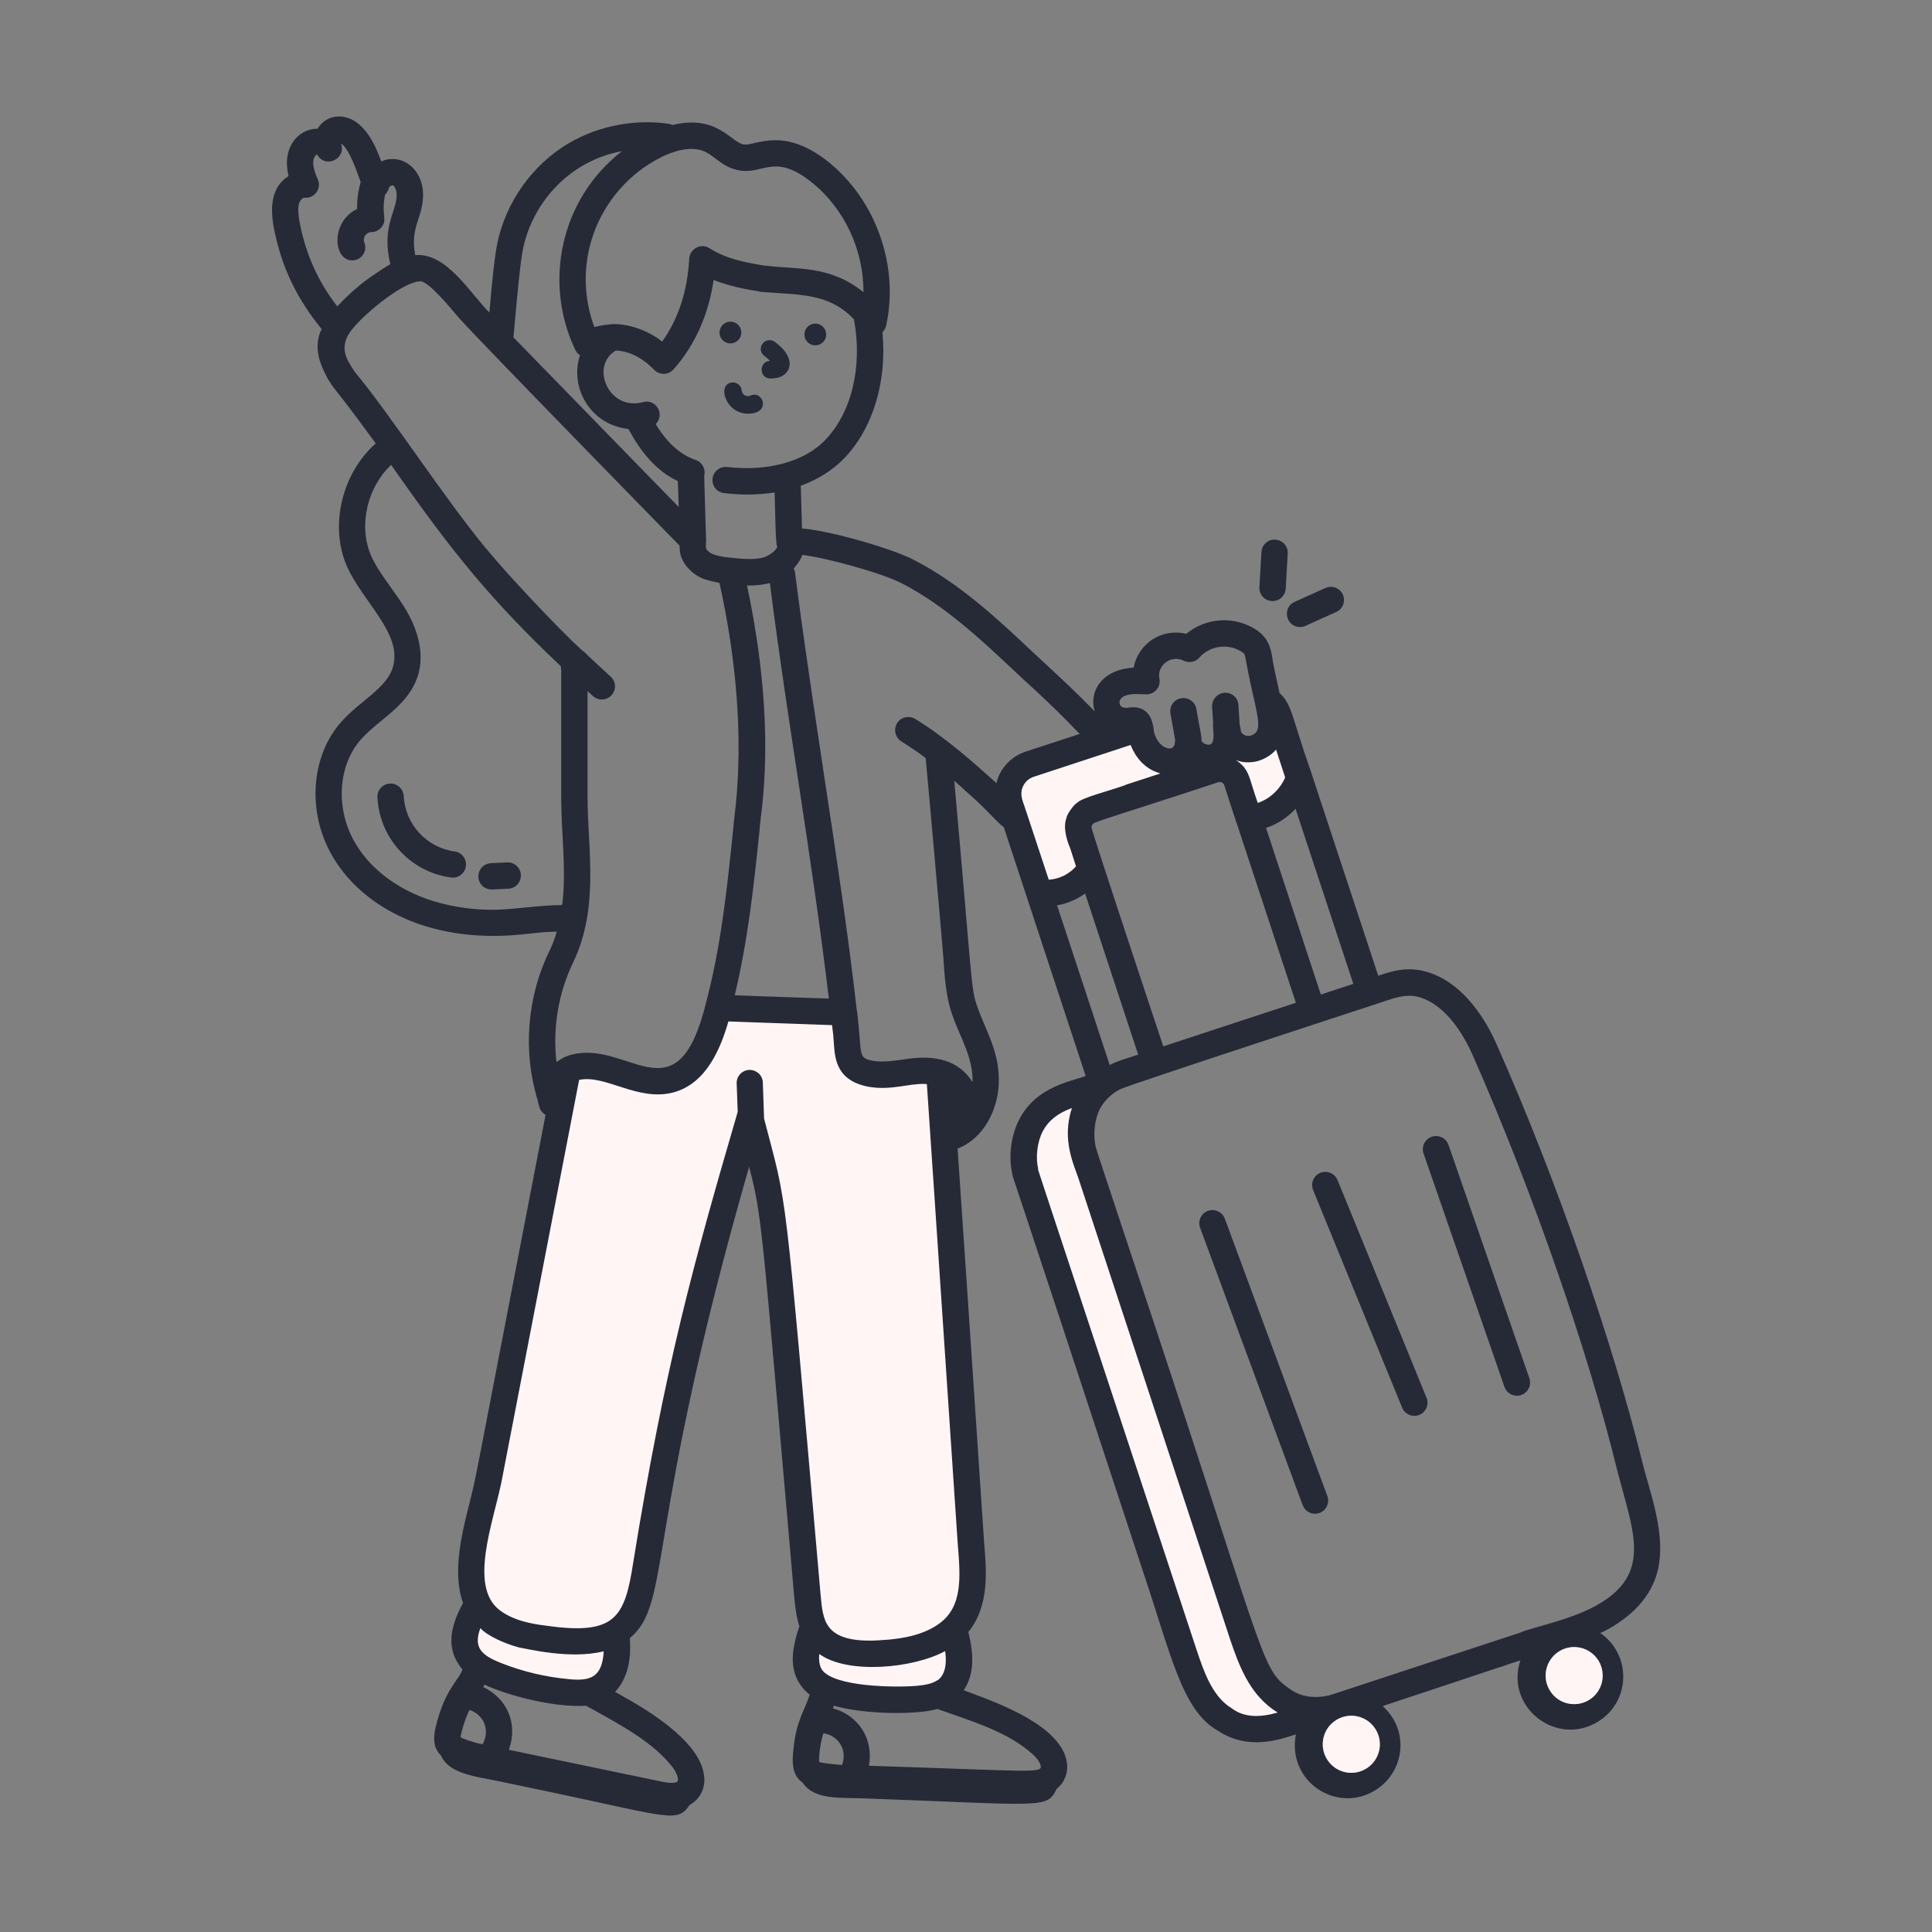 <svg width="60" height="60" viewBox="0 0 60 60" fill="none" xmlns="http://www.w3.org/2000/svg">
<rect x="0" y="0" width="60" height="60" fill="#808080" stroke="none"/>
<path d="M29.652 50.684C29.943 51.923 29.791 52.654 28.495 52.763C27.729 52.828 26.954 52.781 26.201 52.625C25.453 52.471 24.963 52.153 25.035 51.363C25.059 51.109 25.14 50.864 25.22 50.622" fill="#FFF5F5"/>
<path d="M19.143 50.709C19.179 51.325 19.192 52.071 18.614 52.42C17.948 52.823 16.138 52.317 15.41 52.029C14.257 51.573 14.22 50.942 14.788 49.887" fill="#FFF5F5"/>
<path d="M29.413 50.752C28.808 51.188 28.039 51.314 27.297 51.352C26.61 51.39 25.814 51.319 25.41 50.763C25.159 50.43 25.115 49.994 25.077 49.574C23.951 36.726 24.558 44.082 24.106 38.119C24.056 37.448 24.105 35.547 23.403 35.103C23.004 34.824 22.961 35.627 22.83 36.074C19.485 48.496 20.423 49.928 19.115 50.697C18.488 51.068 17.588 50.992 16.895 50.894C16.312 50.817 15.717 50.676 15.254 50.316C14.053 49.377 14.926 47.206 15.166 45.968C15.477 44.359 15.788 42.75 16.099 41.141C16.606 38.512 17.119 35.877 17.626 33.248C17.697 33.199 17.779 33.172 17.861 33.15C18.844 32.899 19.841 33.802 20.823 33.526C21.701 33.277 22.097 32.189 22.306 31.301C23.604 31.35 24.903 31.394 26.206 31.437C26.233 31.645 26.255 31.846 26.277 32.054C26.348 32.697 26.228 33.205 27.073 33.352C27.79 33.471 28.482 33.118 29.174 33.314C29.179 33.401 30.124 47.538 30.128 47.599C30.204 48.696 30.433 50.01 29.413 50.752Z" fill="#FFF5F5"/>
<path d="M38.075 22.552C38.124 22.645 38.146 22.748 38.141 22.852C38.091 22.759 38.07 22.656 38.075 22.552Z" fill="white"/>
<path d="M38.075 22.552C38.124 22.645 38.146 22.748 38.141 22.852C38.091 22.759 38.07 22.656 38.075 22.552Z" fill="#FFF5F5"/>
<path d="M40.35 24.16C40.078 24.931 39.362 25.388 38.779 25.398L38.408 24.259C38.316 23.964 37.994 23.806 37.705 23.904L33.87 25.164C33.576 25.257 33.417 25.578 33.51 25.873L33.876 26.969C33.528 27.518 32.9 27.814 32.267 27.706L31.361 24.957C31.192 24.449 31.47 23.898 31.977 23.735L35.408 22.606C35.419 22.682 35.425 22.759 35.436 22.813C35.612 23.459 36.084 23.722 36.461 23.637C36.706 23.577 36.908 23.326 36.892 23.086C36.99 23.402 37.383 23.609 37.705 23.5C37.967 23.408 38.136 23.13 38.141 22.851C38.387 23.409 39.119 23.377 39.385 22.911C39.584 22.552 39.434 22.098 39.368 21.738C39.78 22.047 39.732 22.441 40.35 24.16Z" fill="#FFF5F5"/>
<path d="M41.392 53.048C41.184 53.119 40.977 53.19 40.77 53.255C39.716 53.596 38.887 54.028 37.922 53.326C37.295 52.868 37.017 52.11 36.777 51.373C36.537 50.648 31.86 36.461 31.846 36.406C31.732 35.926 31.808 35.353 32.021 34.944C32.277 34.448 32.735 34.164 33.226 34.001C33.592 33.881 33.957 33.761 34.322 33.641C33.695 34.018 33.459 34.995 33.63 35.708C33.679 35.915 34.399 37.983 38.588 50.773C38.833 51.51 39.111 52.273 39.744 52.737C40.226 53.074 40.686 53.206 41.392 53.048Z" fill="#FFF5F5"/>
<path d="M38.141 22.852C38.091 22.759 38.07 22.656 38.075 22.552C38.124 22.645 38.146 22.748 38.141 22.852Z" fill="white"/>
<path d="M25.31 10.049C25.123 10.055 24.976 10.211 24.982 10.397C24.987 10.584 25.143 10.731 25.33 10.725C25.516 10.72 25.663 10.564 25.658 10.377C25.652 10.191 25.497 10.044 25.31 10.049Z" fill="#262A37"/>
<path d="M23.022 10.317C23.017 10.13 22.861 9.983 22.674 9.989C22.487 9.994 22.34 10.15 22.346 10.337C22.351 10.524 22.507 10.67 22.694 10.665C22.881 10.659 23.028 10.504 23.022 10.317Z" fill="#262A37"/>
<path d="M24.058 10.614C23.935 10.526 23.765 10.554 23.677 10.677C23.589 10.799 23.617 10.97 23.74 11.057C23.803 11.103 23.859 11.155 23.914 11.208C23.56 11.222 23.57 11.754 23.925 11.754C23.993 11.754 24.109 11.752 24.219 11.71C24.608 11.562 24.695 11.072 24.058 10.614Z" fill="#262A37"/>
<path d="M23.308 12.285C23.188 12.341 23.045 12.258 23.034 12.126C23.02 11.976 22.893 11.867 22.738 11.878C22.253 11.921 22.526 12.847 23.229 12.847C23.967 12.847 23.698 12.104 23.308 12.285Z" fill="#262A37"/>
<path d="M50.985 45.331C50.096 41.749 48.388 36.737 46.49 32.458C46.185 31.76 45.498 30.533 44.314 30.183C43.73 30.009 43.261 30.145 42.803 30.303L40.741 24.052C40.741 24.047 40.736 24.036 40.736 24.031C40.098 22.229 40.139 21.896 39.738 21.522C39.709 21.396 39.53 20.588 39.52 20.474C39.481 20.207 39.421 19.836 39.029 19.569C38.345 19.117 37.464 19.172 36.841 19.683C36.114 19.509 35.367 19.939 35.205 20.736C34.212 20.785 33.803 21.493 33.999 22.094C33.425 21.505 33.076 21.179 32.085 20.262C30.961 19.203 29.794 18.113 28.37 17.382C27.721 17.046 25.83 16.49 24.907 16.411L24.869 15.085C25.381 14.9 25.834 14.622 26.189 14.262C27.105 13.329 27.552 11.856 27.405 10.318C27.405 10.312 27.41 10.312 27.41 10.312C27.465 10.258 27.503 10.187 27.52 10.111C27.929 8.256 27.203 6.216 25.725 5.027C24.312 3.899 23.453 4.543 23.101 4.487C22.709 4.434 22.274 3.542 20.887 3.882C20.849 3.865 20.805 3.849 20.761 3.843C19.61 3.68 18.41 3.947 17.461 4.574C16.36 5.305 15.59 6.516 15.399 7.814C15.294 8.486 15.212 9.568 15.198 9.707C14.609 9.119 13.866 7.836 12.896 7.923C12.732 7.071 13.107 6.799 13.136 6.134C13.187 5.317 12.53 4.726 11.838 5.011C11.69 4.602 11.505 4.176 11.167 3.876C10.772 3.517 10.162 3.509 9.863 3.996C9.262 3.996 8.741 4.581 8.963 5.469C8.445 5.785 8.39 6.387 8.489 6.991C8.733 8.345 9.267 9.33 9.989 10.22C9.651 10.895 10.088 11.575 10.201 11.802C10.207 11.807 10.207 11.812 10.212 11.812C10.479 12.244 10.305 11.9 11.669 13.771C10.632 14.687 10.223 16.302 10.769 17.578C11.283 18.724 12.518 19.691 12.198 20.731C12.008 21.369 11.166 21.778 10.605 22.411C9.645 23.48 9.53 25.242 10.327 26.594C11.131 27.977 12.872 29.065 15.318 29.065C16.217 29.065 16.661 28.934 17.292 28.934C17.232 29.142 17.156 29.338 17.063 29.534C16.36 30.974 16.234 32.676 16.703 34.187C16.703 34.227 16.749 34.378 16.763 34.416C16.796 34.509 16.867 34.58 16.943 34.623C14.461 47.474 14.826 45.658 14.592 46.634C14.347 47.6 14.036 48.833 14.38 49.782C13.985 50.515 13.822 51.207 14.363 51.849C14.249 52.188 13.816 52.446 13.529 53.638C13.43 54.047 13.496 54.309 13.67 54.494C13.676 54.5 13.681 54.505 13.687 54.505C13.927 55.074 14.723 55.162 15.383 55.296C15.983 55.422 16.583 55.547 17.183 55.672C20.799 56.437 21.041 56.619 21.421 56.049H21.427C21.732 55.879 21.938 55.517 21.858 55.1C21.727 54.169 20.409 53.295 19.61 52.831C19.447 52.738 19.272 52.64 19.103 52.542C19.299 52.334 19.441 52.056 19.512 51.734C19.578 51.434 19.578 51.145 19.561 50.873C20.877 49.776 19.991 47.637 23.265 36.233C23.67 37.834 23.626 37.716 24.667 49.613C24.694 49.885 24.727 50.202 24.825 50.507C24.618 51.128 24.479 51.778 24.858 52.323C24.939 52.443 25.038 52.547 25.147 52.629C24.962 53.184 24.73 53.447 24.645 54.292C24.595 54.693 24.584 55.118 24.912 55.351C24.918 55.356 24.923 55.356 24.929 55.362C25.263 55.888 26.069 55.828 26.734 55.847C32.394 56.048 32.512 56.194 32.816 55.553C32.903 55.487 32.985 55.394 33.045 55.28C33.045 55.28 33.045 55.28 33.045 55.274C33.127 55.122 33.198 54.865 33.083 54.533C32.706 53.439 30.68 52.779 29.93 52.493C30.287 51.951 30.226 51.309 30.072 50.682C30.727 49.885 30.64 48.805 30.563 47.905C30.232 42.961 29.804 36.564 29.739 35.671C30.574 35.343 30.978 34.449 31.016 33.685C31.067 32.693 30.607 32.006 30.356 31.274C30.147 30.709 30.204 30.564 29.636 24.249C29.684 24.285 30.006 24.58 30.05 24.62C30.664 25.151 30.892 25.475 31.174 25.689C34.657 36.273 33.456 32.623 33.716 33.413C33.37 33.57 32.203 33.701 31.66 34.754C31.392 35.262 31.31 35.932 31.447 36.505C31.513 36.757 31.001 35.107 35.472 48.729C36.343 51.298 36.694 53.103 37.801 53.736C37.856 53.76 38.281 54.107 39.023 54.107C39.449 54.107 39.858 53.993 40.245 53.862C39.964 55.333 41.527 56.345 42.721 55.591C43.603 55.041 43.801 53.763 42.94 52.983C45.918 51.994 42.55 53.117 46.583 51.773H46.594C46.79 51.702 46.992 51.636 47.21 51.565H47.216C46.733 53.032 48.357 54.27 49.643 53.458C50.631 52.841 50.684 51.402 49.698 50.714C49.779 50.682 49.856 50.643 49.932 50.6C50.756 50.147 51.396 49.471 51.53 48.533C51.682 47.437 51.205 46.254 50.985 45.331ZM40.234 25.116L42.029 30.554L41.02 30.887L39.318 25.711C39.661 25.605 40.009 25.368 40.234 25.116ZM40.245 31.143C40.189 31.162 36.992 32.208 36.127 32.496C36.108 32.442 33.878 25.744 33.896 25.689C33.896 25.66 33.923 25.596 33.945 25.585C33.945 25.531 35.127 25.188 37.834 24.293C37.88 24.27 37.989 24.292 38.02 24.385L38.39 25.525C38.39 25.531 38.396 25.542 38.401 25.547L40.245 31.143ZM39.629 23.278L39.912 24.145C39.762 24.494 39.45 24.807 39.061 24.936C38.828 24.27 38.819 24.07 38.641 23.834C38.589 23.771 38.459 23.645 38.401 23.622C38.401 23.616 38.396 23.616 38.39 23.611C38.471 23.627 38.594 23.701 38.914 23.665C39.198 23.632 39.487 23.455 39.629 23.278ZM35.047 21.576C35.189 21.544 35.352 21.554 35.581 21.565C35.833 21.577 36.057 21.355 36.007 21.08C35.921 20.662 36.371 20.324 36.76 20.518C36.923 20.6 37.125 20.562 37.245 20.425C37.562 20.06 38.132 19.96 38.576 20.251C38.72 20.347 38.602 20.257 38.974 21.843C39.016 22.095 39.144 22.501 39.029 22.711C38.948 22.849 38.698 22.936 38.549 22.744L38.543 22.738C38.543 22.709 38.51 22.531 38.499 22.509C38.496 22.454 38.458 21.849 38.461 21.903C38.45 21.674 38.265 21.5 38.03 21.516C37.807 21.527 37.632 21.724 37.643 21.947L37.676 22.465C37.638 22.616 37.831 23.287 37.403 23.093C37.37 23.071 37.338 23.049 37.316 23.022C37.316 23.022 37.316 23.022 37.316 23.016C37.316 22.808 37.262 22.66 37.152 22.012C37.114 21.789 36.901 21.647 36.678 21.685C36.454 21.724 36.307 21.942 36.35 22.16C36.36 22.214 36.507 23.049 36.498 22.994C36.487 23.033 36.481 23.076 36.481 23.114C36.481 23.147 36.427 23.224 36.372 23.24C36.199 23.273 35.943 23.117 35.838 22.733C35.831 22.704 35.819 22.576 35.816 22.547C35.816 22.542 35.816 22.536 35.81 22.531C35.767 22.359 35.726 22.183 35.521 22.051C35.352 21.949 35.175 21.95 34.981 21.985C34.9 21.98 34.84 21.963 34.807 21.925C34.714 21.806 34.774 21.635 35.047 21.576ZM25.605 13.689C24.961 14.343 23.827 14.649 22.583 14.502C22.36 14.48 22.152 14.638 22.13 14.862C22.103 15.085 22.261 15.293 22.49 15.314C23.007 15.373 23.516 15.379 24.056 15.293C24.076 15.827 24.083 16.967 24.138 16.967C24.138 16.973 24.143 16.973 24.143 16.973C24.08 17.131 23.875 17.258 23.701 17.316C23.412 17.392 23.011 17.355 22.709 17.322C22.438 17.294 22.018 17.25 21.923 17.022C21.923 16.284 21.956 17.855 21.869 14.785C21.923 14.584 21.82 14.365 21.618 14.289C21.061 14.103 20.669 13.671 20.363 13.171C20.668 12.866 20.364 12.371 19.97 12.489C18.895 12.776 18.313 11.361 19.125 10.885C19.589 10.902 20.014 11.169 20.314 11.485C20.396 11.562 20.5 11.611 20.614 11.611H20.619C20.734 11.611 20.843 11.556 20.919 11.469C21.585 10.716 22 9.783 22.163 8.693C22.842 8.969 23.57 9.036 23.625 9.063C24.791 9.166 25.735 9.078 26.521 9.92C26.794 11.398 26.445 12.832 25.605 13.689ZM23.2 18.183C23.277 18.182 23.599 18.19 23.909 18.107C24.453 22.418 25.213 26.585 25.741 31.012C23.625 30.942 23.358 30.929 22.818 30.909C23.227 29.196 23.412 27.516 23.592 25.744C23.607 25.257 24.165 22.748 23.2 18.183ZM20.549 4.874C20.87 4.716 21.481 4.487 21.939 4.733C22.238 4.891 22.486 5.22 22.976 5.294C23.717 5.418 24.058 4.742 25.212 5.665C26.232 6.483 26.821 7.776 26.816 9.074C25.761 8.221 24.721 8.375 23.718 8.245C23.112 8.147 22.529 8.027 22.038 7.711C21.773 7.538 21.429 7.719 21.405 8.027C21.35 9.042 21.067 9.903 20.565 10.607C19.788 10.006 18.973 10.05 18.918 10.078C18.759 10.089 18.607 10.116 18.459 10.16C18.116 9.243 18.099 8.223 18.421 7.296C18.781 6.249 19.556 5.365 20.549 4.874ZM16.207 7.934C16.428 6.433 17.591 5.013 19.316 4.694C17.385 6.198 16.874 8.796 17.87 10.874C17.903 10.94 17.952 10.994 18.012 11.033H18.018C18.012 11.043 18.007 11.049 18.001 11.06C17.695 12.078 18.357 13.198 19.518 13.323C19.876 13.994 20.364 14.626 21.05 14.938C21.061 15.211 21.072 15.473 21.078 15.745C21.024 15.69 16.338 10.884 15.945 10.476C16.103 8.733 16.149 8.314 16.207 7.934ZM10.474 9.516C9.91 8.783 9.492 7.933 9.296 6.849C9.263 6.653 9.241 6.445 9.296 6.293C9.329 6.205 9.405 6.14 9.449 6.14C9.771 6.176 9.995 5.848 9.869 5.573C9.76 5.312 9.627 4.971 9.841 4.787C9.847 4.803 9.858 4.814 9.863 4.825C10.133 5.242 10.763 4.916 10.589 4.46C10.855 4.593 11.142 5.502 11.2 5.654V5.66C11.123 5.927 11.085 6.211 11.09 6.489C10.259 6.891 10.347 8.087 10.938 8.087C11.231 8.087 11.424 7.791 11.314 7.531C11.254 7.375 11.377 7.209 11.532 7.209C11.652 7.209 11.767 7.154 11.843 7.062C12.051 6.809 11.829 6.706 11.958 6.047C12.018 5.987 12.061 5.911 12.083 5.823C12.083 5.792 12.178 5.745 12.203 5.758C12.263 5.78 12.329 5.933 12.318 6.091C12.299 6.589 11.847 7.063 12.121 8.202C11.839 8.371 11.27 8.753 11.101 8.922C11.085 8.927 11.074 8.938 11.063 8.949C10.917 9.072 10.673 9.301 10.474 9.516ZM13.97 28.116C12.667 27.849 11.592 27.14 11.03 26.18C10.409 25.127 10.49 23.769 11.216 22.956C11.775 22.328 12.691 21.923 12.983 20.965C13.174 20.327 13.016 19.58 12.53 18.811C12.103 18.16 11.738 17.745 11.521 17.251C11.123 16.312 11.407 15.134 12.149 14.436C12.158 14.453 12.238 14.564 12.29 14.643C14.016 17.091 15.17 18.563 17.418 20.692V20.698L17.423 20.764C17.423 20.791 17.429 20.823 17.429 20.851V24.756C17.429 25.887 17.586 26.916 17.472 28.002C17.467 28.034 17.467 28.073 17.456 28.105C16.149 28.129 15.437 28.42 13.97 28.116ZM17.799 29.889C18.622 28.176 18.247 26.354 18.247 24.756V21.462C18.356 21.551 18.466 21.724 18.689 21.724C19.056 21.724 19.248 21.268 18.961 21.009C18.667 20.742 18.383 20.48 18.105 20.212C18.039 20.212 16.117 18.272 15.1 17.038C15.094 17.038 15.094 17.033 15.094 17.033C13.845 15.531 12.107 12.857 11.02 11.551C10.759 11.16 10.563 10.852 10.823 10.383C10.829 10.378 10.829 10.378 10.829 10.378C11.102 9.909 12.492 8.736 13.059 8.736C13.31 8.742 13.976 9.543 14.227 9.843C14.742 10.438 20.567 16.395 21.105 16.945C21.111 17 21.102 17.196 21.17 17.332C21.248 17.539 21.459 17.791 21.759 17.938C21.914 18.015 22.183 18.072 22.343 18.102C23.333 22.553 22.789 25.301 22.779 25.662C22.583 27.571 22.398 29.376 21.912 31.198V31.203C21.907 31.203 21.907 31.203 21.907 31.209C21.89 31.291 21.869 31.378 21.841 31.465C20.937 34.649 19.479 32.31 17.756 32.752C17.652 32.78 17.521 32.823 17.439 32.883C17.423 32.889 17.407 32.9 17.396 32.911C17.358 32.927 17.32 32.954 17.281 32.982C17.161 31.934 17.336 30.849 17.799 29.889ZM14.919 50.562C15.104 50.783 15.659 51.043 16.114 51.162C16.333 51.196 17.71 51.546 18.749 51.282C18.704 52.081 18.346 52.213 17.685 52.149C16.954 52.084 16.239 51.914 15.563 51.647C14.956 51.407 14.691 51.171 14.919 50.562ZM14.985 54.172C14.665 54.107 14.36 53.988 14.303 53.954C14.303 53.898 14.405 53.455 14.581 53.103C15.031 53.254 15.23 53.74 14.985 54.172ZM20.87 54.86C20.964 54.973 21.094 55.221 21.045 55.318C21.045 55.318 21.045 55.318 21.04 55.323C21.034 55.334 20.952 55.422 20.516 55.323C20.46 55.312 15.483 54.275 15.803 54.342C16.097 53.53 15.745 52.74 15.007 52.394C15.018 52.367 15.034 52.345 15.045 52.318C15.864 52.696 17.277 53.034 18.198 52.972C19.334 53.599 20.26 54.095 20.87 54.86ZM26.15 54.811C25.987 54.801 25.561 54.766 25.441 54.718C25.423 54.628 25.461 54.162 25.572 53.829C26.021 53.89 26.329 54.334 26.15 54.811ZM25.441 51.402C25.441 51.391 25.441 51.38 25.447 51.369C26.341 52.011 28.378 51.809 29.352 51.276C29.398 51.578 29.385 51.954 29.156 52.154C29.134 52.171 29.112 52.187 29.09 52.193C28.927 52.302 28.681 52.334 28.463 52.356C27.789 52.411 25.927 52.389 25.534 51.865C25.458 51.756 25.425 51.587 25.441 51.402ZM32.069 54.478C32.183 54.576 32.276 54.702 32.309 54.8C32.406 55.092 32.199 55.002 26.985 54.838C27.138 53.989 26.649 53.268 25.867 53.054C25.878 53.027 25.883 53 25.894 52.972C26.86 53.249 28.456 53.258 29.112 53.076H29.118C30.227 53.47 31.288 53.779 32.069 54.478ZM29.745 47.971C29.827 48.958 29.903 49.891 29.172 50.42C28.736 50.736 28.147 50.9 27.274 50.943C26.483 50.987 25.976 50.851 25.736 50.518C25.55 50.273 25.518 49.896 25.485 49.536C24.321 36.26 24.465 37.589 23.729 34.738C23.686 33.48 23.691 33.632 23.69 33.62C23.685 33.391 23.494 33.222 23.265 33.227C23.041 33.238 22.867 33.429 22.878 33.653L22.91 34.531C22.91 34.536 22.905 34.542 22.905 34.547C21.541 39.224 20.655 42.405 19.665 48.527C19.4 50.242 19.11 50.794 16.949 50.485C16.496 50.431 15.923 50.322 15.503 49.994C14.566 49.257 15.302 47.321 15.569 46.045L17.985 33.538C18.81 33.358 19.817 34.231 20.936 33.92C21.956 33.631 22.387 32.529 22.621 31.722C23.69 31.76 24.765 31.798 25.84 31.836C25.879 32.156 25.879 32.136 25.894 32.371C25.927 32.878 25.97 33.576 27.007 33.756C27.684 33.866 28.228 33.645 28.714 33.663C28.736 33.663 28.763 33.663 28.785 33.669C29.308 41.453 28.467 28.89 29.745 47.971ZM30.945 24.32C30.197 23.647 29.359 22.9 28.425 22.329C28.229 22.209 27.978 22.269 27.858 22.46C27.743 22.656 27.803 22.907 27.994 23.027C28.256 23.191 28.507 23.36 28.747 23.54C28.8 24.066 29.285 29.527 29.292 29.687C29.336 30.325 29.374 30.985 29.587 31.552C29.806 32.193 30.227 32.841 30.203 33.609C29.771 32.905 29.011 32.767 28.196 32.883C27.808 32.938 27.445 32.997 27.143 32.949C26.6 32.852 26.793 32.783 26.614 31.389C26.614 31.383 26.614 31.378 26.609 31.378C26.33 28.929 25.954 26.453 25.589 24.058C24.547 17.167 24.75 17.892 24.65 17.66C24.716 17.567 24.816 17.474 24.907 17.267C24.912 17.256 24.912 17.245 24.918 17.234C25.655 17.32 27.375 17.792 28 18.113C29.655 18.961 31.022 20.42 32.183 21.467C32.627 21.878 33.043 22.282 33.53 22.793L31.85 23.343C31.376 23.499 31.04 23.895 30.945 24.32ZM32.57 27.32C32.552 27.264 31.821 25.053 31.867 25.192L31.861 25.187C31.808 24.95 31.628 24.704 31.779 24.402C31.85 24.265 31.959 24.172 32.107 24.123C32.24 24.079 35.307 23.072 35.112 23.136C35.15 23.211 35.143 23.221 35.205 23.332L35.21 23.338L35.216 23.343V23.349C35.216 23.36 35.221 23.365 35.227 23.371C35.322 23.548 35.477 23.712 35.527 23.742C35.527 23.742 35.527 23.747 35.532 23.747C35.626 23.841 35.822 23.95 35.87 23.96C35.925 23.987 35.98 24.003 36.039 24.02C35.985 24.038 34.886 24.396 34.954 24.374V24.38C34.388 24.581 33.617 24.768 33.459 24.925C33.347 24.982 33.121 25.308 33.121 25.4C32.992 25.724 33.165 26.183 33.236 26.343L33.416 26.905C33.194 27.158 32.89 27.299 32.57 27.32ZM32.827 28.111C33.016 28.096 33.402 27.97 33.694 27.751H33.7L35.347 32.752C35.001 32.869 34.717 32.942 34.463 33.074L32.827 28.111ZM38.161 52.994C37.643 52.618 37.398 51.953 37.163 51.243C31.455 33.942 32.303 36.558 32.243 36.309C32.156 35.938 32.21 35.464 32.385 35.131C32.554 34.809 32.849 34.569 33.29 34.411C32.955 35.418 33.369 36.201 33.509 36.647C38.437 51.611 35.857 43.786 38.2 50.905C38.483 51.745 38.794 52.547 39.509 53.071L39.678 53.185C38.614 53.496 38.267 53.029 38.161 52.994ZM42.438 54.92C42.023 55.182 41.478 55.056 41.216 54.642C40.954 54.227 41.08 53.676 41.494 53.42C41.909 53.158 42.454 53.283 42.716 53.698C42.978 54.113 42.852 54.658 42.438 54.92ZM49.359 52.787C48.945 53.049 48.394 52.923 48.138 52.509C47.876 52.094 48.001 51.549 48.416 51.287C48.83 51.025 49.376 51.151 49.638 51.565C49.894 51.98 49.774 52.525 49.359 52.787ZM49.539 49.88C48.717 50.329 47.496 50.56 47.21 50.703C47.132 50.729 41.343 52.633 41.287 52.651C40.431 52.84 40.057 52.434 39.989 52.405C39.115 51.771 39.284 51.367 34.921 38.333C34.482 36.995 34.06 35.757 34.027 35.611C33.94 35.24 33.994 34.76 34.163 34.427C34.309 34.153 34.577 33.926 34.79 33.827C34.999 33.711 42.727 31.185 42.672 31.203C43.247 31.013 43.645 30.841 44.08 30.969C44.947 31.225 45.492 32.218 45.743 32.785C47.683 37.188 49.351 42.12 50.189 45.522C50.692 47.535 51.388 48.872 49.539 49.88Z" fill="#262A37"/>
<path d="M49.36 52.787C48.945 53.049 48.394 52.924 48.138 52.509C47.876 52.095 48.001 51.549 48.416 51.287C48.831 51.026 49.376 51.151 49.638 51.566C49.894 51.98 49.774 52.526 49.36 52.787Z" fill="#FFF5F5"/>
<path d="M42.438 54.92C42.023 55.182 41.478 55.057 41.216 54.642C40.954 54.227 41.08 53.677 41.494 53.42C41.909 53.158 42.454 53.284 42.716 53.698C42.978 54.113 42.852 54.658 42.438 54.92Z" fill="#FFF5F5"/>
<path d="M38.038 37.847C37.96 37.635 37.725 37.528 37.512 37.605C37.3 37.684 37.192 37.919 37.271 38.131L40.455 46.743C40.516 46.908 40.672 47.011 40.838 47.011C41.122 47.011 41.321 46.727 41.222 46.459L38.038 37.847Z" fill="#262A37"/>
<path d="M41.538 36.648C41.452 36.439 41.212 36.339 41.004 36.424C40.795 36.51 40.695 36.748 40.78 36.958L43.545 43.717C43.61 43.875 43.763 43.971 43.924 43.971C44.214 43.971 44.412 43.676 44.302 43.407L41.538 36.648Z" fill="#262A37"/>
<path d="M44.984 35.556C44.91 35.342 44.679 35.229 44.463 35.303C44.25 35.377 44.136 35.61 44.21 35.824L46.722 43.071C46.781 43.24 46.94 43.346 47.109 43.346C47.389 43.346 47.588 43.069 47.496 42.803L44.984 35.556Z" fill="#262A37"/>
<path d="M39.521 18.667C39.736 18.667 39.916 18.499 39.929 18.281L39.992 17.191C40.005 16.965 39.832 16.772 39.607 16.759C39.38 16.742 39.188 16.918 39.175 17.144L39.112 18.234C39.099 18.469 39.285 18.667 39.521 18.667Z" fill="#262A37"/>
<path d="M40.374 19.473C40.527 19.473 40.527 19.431 41.498 19.006C41.704 18.913 41.796 18.671 41.703 18.465C41.61 18.259 41.367 18.167 41.162 18.26L40.206 18.691C39.807 18.87 39.934 19.473 40.374 19.473Z" fill="#262A37"/>
<path d="M14.118 26.442C13.247 26.324 12.582 25.597 12.539 24.723C12.528 24.497 12.329 24.322 12.111 24.334C11.885 24.345 11.711 24.537 11.722 24.763C11.784 26.027 12.739 27.081 14.008 27.252C14.225 27.283 14.437 27.131 14.468 26.902C14.499 26.678 14.342 26.472 14.118 26.442Z" fill="#262A37"/>
<path d="M15.748 26.783L15.245 26.807C15.02 26.818 14.845 27.009 14.856 27.235C14.866 27.453 15.049 27.633 15.284 27.624L15.787 27.6C16.013 27.59 16.187 27.398 16.176 27.172C16.166 26.947 15.976 26.77 15.748 26.783Z" fill="#262A37"/>
</svg>
